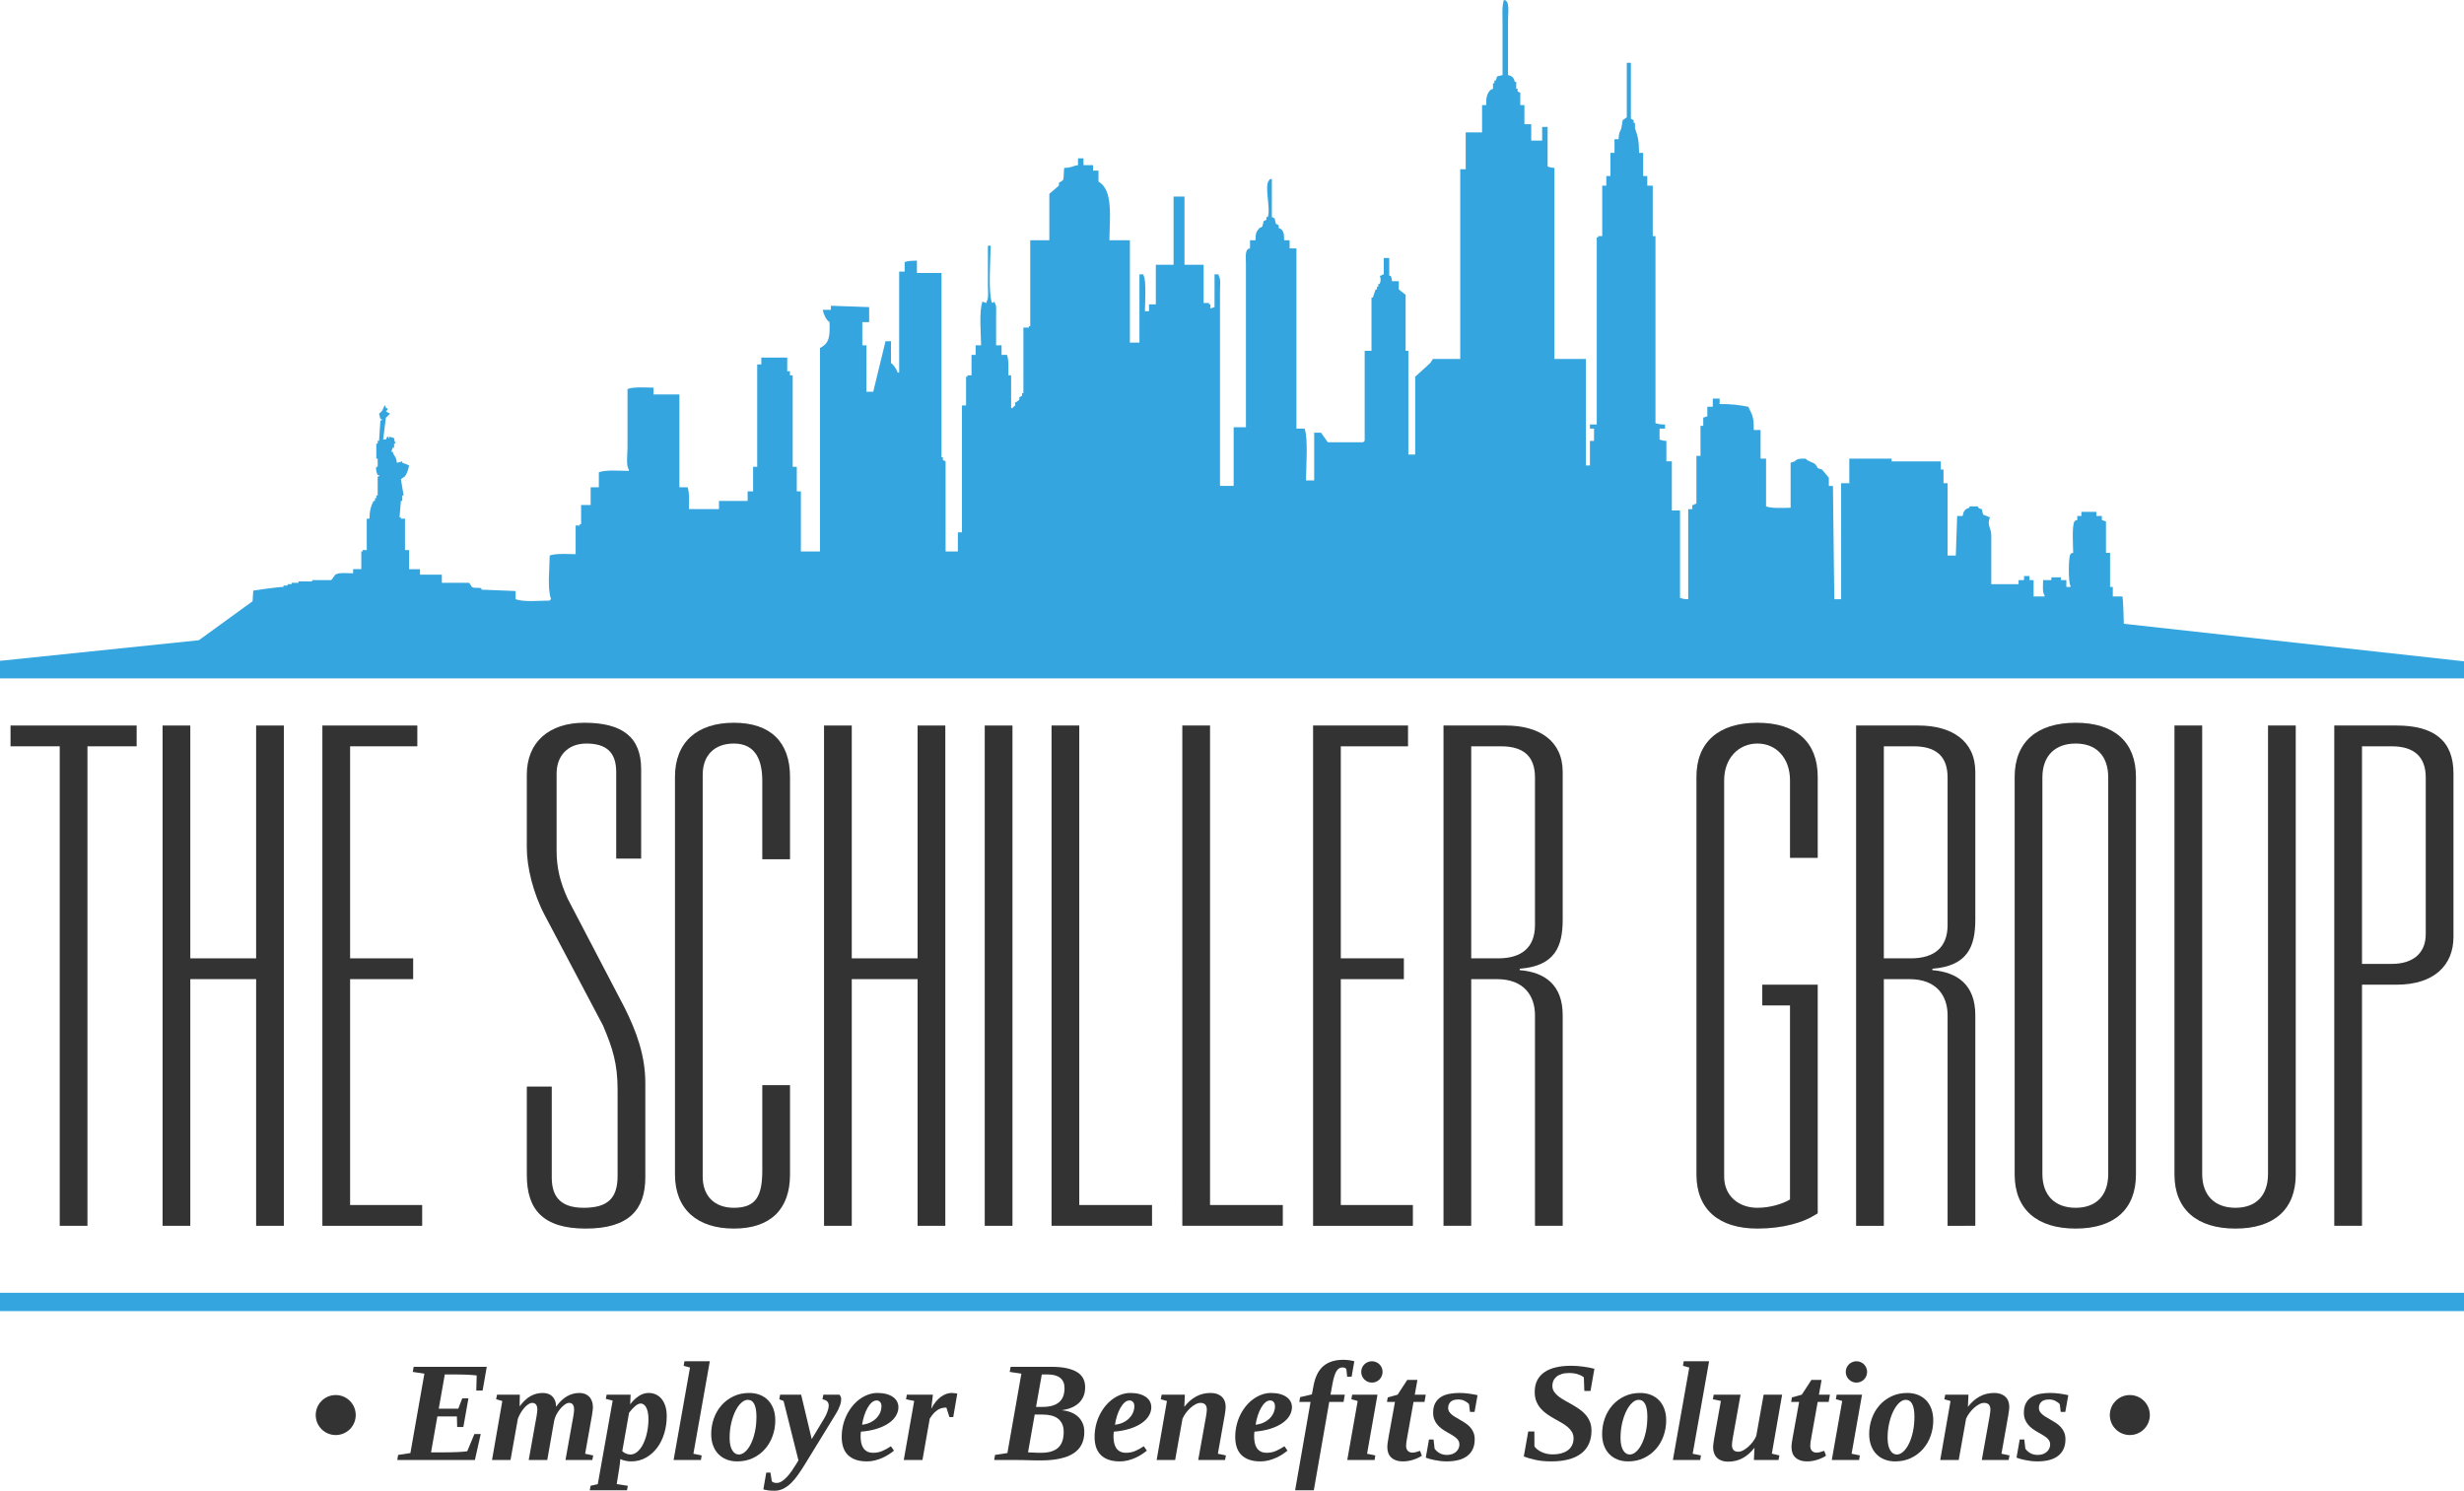 <?xml version="1.0" encoding="utf-8"?>
<!-- Generator: Adobe Illustrator 16.0.0, SVG Export Plug-In . SVG Version: 6.00 Build 0)  -->
<!DOCTYPE svg PUBLIC "-//W3C//DTD SVG 1.1//EN" "http://www.w3.org/Graphics/SVG/1.1/DTD/svg11.dtd">
<svg version="1.1" id="Layer_1" xmlns="http://www.w3.org/2000/svg" xmlns:xlink="http://www.w3.org/1999/xlink" x="0px" y="0px"
	 width="960px" height="580.882px" viewBox="20 209.372 960 580.882" style="enable-background:new 20 209.372 960 580.882;"
	 xml:space="preserve">
<g id="outline">
	<g>
		<path style="fill:#333333;" d="M175.104,776.309l4.792-0.73l5.442-30.92l-4.521-0.704l0.352-1.978h28.483l-1.624,9.232h-2.464
			l0.162-5.875c-0.56-0.072-1.214-0.136-1.963-0.189c-0.749-0.055-1.525-0.095-2.328-0.121c-0.804-0.027-1.589-0.045-2.355-0.055
			c-0.768-0.009-1.449-0.014-2.045-0.014h-3.736l-2.355,13.321h7.608l1.543-4.009h2.41l-1.977,11.155h-2.41l-0.108-4.115h-7.607
			l-2.464,13.998h4.954c1.119,0,2.171-0.014,3.154-0.04c0.984-0.026,1.873-0.059,2.667-0.095s1.476-0.082,2.045-0.136
			c0.568-0.055,0.997-0.108,1.286-0.162l2.788-6.715h2.464l-2.274,10.126H174.78L175.104,776.309z"/>
		<path style="fill:#333333;" d="M243.672,758.655c0-1.751-0.649-2.626-1.949-2.626c-0.487,0-1.038,0.212-1.652,0.636
			c-0.613,0.425-1.204,0.975-1.773,1.651c-0.568,0.677-1.073,1.431-1.516,2.261c-0.442,0.831-0.736,1.651-0.88,2.464l-2.681,15.244
			h-7.229l2.762-15.406c0.072-0.379,0.145-0.775,0.217-1.19c0.072-0.415,0.136-0.813,0.189-1.191
			c0.055-0.379,0.099-0.729,0.136-1.056c0.036-0.325,0.054-0.586,0.054-0.785c0-1.751-0.668-2.626-2.004-2.626
			c-0.487,0-1.001,0.185-1.543,0.555c-0.541,0.37-1.069,0.849-1.584,1.436c-0.515,0.587-0.984,1.251-1.408,1.989
			c-0.424,0.74-0.771,1.473-1.042,2.193l-2.87,16.083h-7.202l4.007-22.987l-2.409-0.677l0.352-1.787h8.881l-0.081,4.549
			c1.3-1.769,2.681-3.082,4.143-3.938c1.462-0.857,3.096-1.286,4.9-1.286c0.704,0,1.363,0.1,1.977,0.298
			c0.614,0.198,1.155,0.515,1.625,0.947c0.469,0.434,0.844,0.987,1.124,1.665c0.279,0.677,0.428,1.494,0.446,2.45
			c1.3-1.822,2.703-3.173,4.21-4.049c1.508-0.875,3.154-1.313,4.941-1.313c0.704,0,1.372,0.112,2.004,0.338
			c0.632,0.227,1.187,0.573,1.665,1.043s0.854,1.065,1.124,1.787s0.406,1.57,0.406,2.545c0,0.217-0.027,0.528-0.082,0.934
			c-0.054,0.406-0.112,0.841-0.176,1.301c-0.063,0.461-0.135,0.912-0.217,1.354c-0.081,0.442-0.148,0.816-0.202,1.123l-2.356,13.268
			l3.142,0.649l-0.353,1.787h-10.451l2.762-15.406c0.072-0.379,0.145-0.774,0.217-1.19c0.071-0.415,0.135-0.813,0.189-1.191
			c0.054-0.379,0.099-0.729,0.136-1.056C243.653,759.115,243.672,758.854,243.672,758.655z"/>
		<path style="fill:#333333;" d="M279.769,761.2c0,2.329-0.321,4.559-0.961,6.688c-0.642,2.131-1.566,4.003-2.775,5.618
			c-1.21,1.616-2.672,2.907-4.387,3.872c-1.715,0.966-3.638,1.449-5.767,1.449c-0.813,0-1.594-0.091-2.343-0.271
			c-0.749-0.18-1.367-0.388-1.854-0.622c-0.019,0.217-0.041,0.482-0.067,0.799c-0.027,0.315-0.059,0.637-0.095,0.962
			c-0.037,0.323-0.077,0.632-0.122,0.92c-0.045,0.289-0.077,0.515-0.095,0.678l-1.029,6.39l4.332,0.649l-0.324,1.76h-14.513
			l0.325-1.76l2.815-0.649l5.794-32.545l-2.681-0.678l0.325-1.624h9.341l-0.162,3.736c1.011-1.317,2.126-2.384,3.344-3.195
			c1.219-0.813,2.514-1.218,3.886-1.218c0.992,0,1.913,0.193,2.762,0.582c0.848,0.389,1.588,0.961,2.22,1.719
			c0.632,0.759,1.128,1.702,1.489,2.83S279.769,759.721,279.769,761.2z M272.647,762.392c0-1.083-0.086-2.013-0.257-2.788
			c-0.172-0.775-0.397-1.407-0.678-1.896c-0.279-0.488-0.6-0.849-0.961-1.083s-0.73-0.354-1.11-0.354
			c-0.632,0-1.345,0.33-2.139,0.988c-0.794,0.659-1.598,1.53-2.409,2.613l-2.654,14.973c0.434,0.434,0.952,0.758,1.558,0.976
			c0.604,0.217,1.132,0.324,1.584,0.324c0.703,0,1.371-0.186,2.003-0.556c0.632-0.369,1.209-0.88,1.733-1.529
			c0.523-0.649,0.992-1.412,1.407-2.288c0.415-0.875,0.763-1.822,1.043-2.843c0.279-1.02,0.496-2.085,0.649-3.195
			C272.569,764.625,272.647,763.511,272.647,762.392z"/>
		<path style="fill:#333333;" d="M290.16,775.849l3.222,0.649l-0.298,1.787h-10.641l6.39-36.038l-2.464-0.649l0.298-1.787h9.883
			L290.16,775.849z"/>
		<path style="fill:#333333;" d="M307.219,778.827c-1.498,0-2.87-0.244-4.115-0.731c-1.245-0.486-2.314-1.19-3.208-2.111
			c-0.894-0.92-1.584-2.039-2.071-3.357c-0.487-1.317-0.731-2.807-0.731-4.467c0-2.112,0.343-4.134,1.029-6.065
			s1.674-3.632,2.964-5.104c1.291-1.472,2.853-2.646,4.685-3.521c1.832-0.875,3.886-1.313,6.16-1.313
			c1.498,0,2.87,0.243,4.115,0.729c1.245,0.487,2.314,1.191,3.208,2.112c0.895,0.921,1.584,2.04,2.071,3.357
			c0.486,1.316,0.73,2.807,0.73,4.468c0,2.111-0.343,4.134-1.028,6.063c-0.687,1.933-1.675,3.634-2.966,5.104
			c-1.289,1.472-2.852,2.646-4.684,3.521S309.493,778.827,307.219,778.827z M314.719,761.362c0-2.111-0.278-3.728-0.839-4.847
			c-0.56-1.119-1.408-1.679-2.545-1.679c-0.849,0-1.697,0.394-2.546,1.178c-0.849,0.785-1.606,1.854-2.274,3.208
			c-0.667,1.354-1.208,2.93-1.624,4.726c-0.415,1.797-0.623,3.695-0.623,5.7c0,2.074,0.334,3.678,1.002,4.806
			s1.525,1.692,2.572,1.692c0.85,0,1.684-0.366,2.505-1.098c0.821-0.73,1.558-1.751,2.206-3.06c0.65-1.31,1.174-2.865,1.57-4.671
			C314.521,765.515,314.719,763.529,314.719,761.362z"/>
		<path style="fill:#333333;" d="M347.733,754.54c0,0.289-0.027,0.622-0.081,1.001c-0.055,0.38-0.162,0.813-0.325,1.3
			c-0.162,0.487-0.388,1.038-0.677,1.652c-0.289,0.612-0.659,1.28-1.11,2.003l-11.886,19.387c-0.885,1.443-1.771,2.798-2.653,4.063
			c-0.885,1.263-1.801,2.358-2.748,3.289c-0.948,0.93-1.954,1.664-3.02,2.207c-1.065,0.541-2.221,0.813-3.467,0.813
			c-0.505,0-0.941-0.01-1.313-0.027c-0.37-0.019-0.718-0.05-1.043-0.095s-0.646-0.1-0.961-0.162s-0.663-0.141-1.043-0.229
			l1.138-6.553h1.625l0.541,3.411c0.217,0.198,0.475,0.353,0.771,0.46c0.297,0.108,0.673,0.162,1.124,0.162
			c0.667,0,1.335-0.212,2.004-0.636c0.667-0.425,1.325-0.984,1.976-1.679c0.65-0.695,1.286-1.494,1.909-2.396
			c0.623-0.901,1.231-1.841,1.828-2.814l0.758-1.272l-5.794-23.149l-1.652-0.649l0.298-1.787h8.204l4.116,17.302l4.9-8.123
			c0.252-0.414,0.481-0.849,0.689-1.3c0.207-0.451,0.389-0.894,0.541-1.326c0.153-0.434,0.275-0.844,0.366-1.231
			c0.09-0.388,0.135-0.728,0.135-1.016c0-0.451-0.066-0.821-0.203-1.109c-0.135-0.289-0.314-0.528-0.541-0.718
			c-0.226-0.19-0.486-0.334-0.784-0.435c-0.299-0.099-0.602-0.192-0.907-0.284l0.325-1.76h6.254c0.163,0.146,0.319,0.37,0.475,0.677
			C347.656,753.818,347.733,754.16,347.733,754.54z"/>
		<path style="fill:#333333;" d="M370.033,757.708c0,1.173-0.325,2.297-0.976,3.37c-0.648,1.074-1.598,2.036-2.843,2.884
			c-1.246,0.849-2.771,1.563-4.576,2.139c-1.805,0.578-3.872,0.957-6.199,1.139c-0.02,0.071-0.036,0.186-0.055,0.339
			c-0.019,0.152-0.031,0.314-0.041,0.486c-0.009,0.172-0.019,0.353-0.026,0.541c-0.009,0.189-0.015,0.349-0.015,0.475
			c0,0.813,0.072,1.603,0.217,2.369c0.146,0.768,0.397,1.449,0.76,2.045c0.359,0.596,0.86,1.073,1.502,1.435
			c0.641,0.362,1.449,0.542,2.424,0.542c1.335,0,2.572-0.258,3.709-0.771c1.138-0.515,2.202-1.105,3.195-1.773l1.19,1.706
			c-0.56,0.47-1.219,0.952-1.977,1.448c-0.759,0.497-1.589,0.948-2.491,1.354c-0.902,0.406-1.868,0.74-2.896,1.001
			c-1.028,0.263-2.084,0.395-3.168,0.395c-1.696,0-3.163-0.222-4.399-0.664c-1.236-0.441-2.257-1.069-3.06-1.882
			c-0.805-0.813-1.399-1.806-1.787-2.979c-0.39-1.173-0.582-2.49-0.582-3.952c0-1.605,0.176-3.146,0.527-4.617
			c0.353-1.471,0.849-2.843,1.489-4.114c0.642-1.272,1.396-2.429,2.261-3.466c0.866-1.038,1.818-1.928,2.856-2.667
			c1.037-0.74,2.134-1.313,3.289-1.72c1.155-0.405,2.329-0.608,3.521-0.608c1.317,0,2.481,0.14,3.492,0.42
			c1.011,0.278,1.864,0.668,2.559,1.164c0.695,0.496,1.22,1.083,1.571,1.76C369.857,756.178,370.033,756.913,370.033,757.708z
			 M355.873,764.53c1.209-0.126,2.283-0.419,3.222-0.88c0.938-0.46,1.729-1.021,2.369-1.68c0.642-0.658,1.128-1.39,1.462-2.191
			c0.334-0.805,0.501-1.611,0.501-2.424c0-0.759-0.186-1.326-0.555-1.706c-0.37-0.38-0.81-0.568-1.313-0.568
			c-0.687,0-1.33,0.271-1.936,0.813c-0.605,0.541-1.155,1.256-1.652,2.14c-0.496,0.885-0.925,1.892-1.286,3.02
			C356.324,762.181,356.053,763.339,355.873,764.53z"/>
		<path style="fill:#333333;" d="M382.839,758.303c0.542-1.063,1.138-1.984,1.787-2.762c0.649-0.775,1.317-1.412,2.004-1.908
			s1.381-0.866,2.085-1.109c0.703-0.243,1.371-0.365,2.003-0.365c0.361,0,0.763,0.026,1.205,0.081
			c0.442,0.054,0.789,0.116,1.042,0.188l-1.57,9.125h-1.488l-1.19-3.71c-0.649,0-1.26,0.077-1.828,0.23
			c-0.567,0.152-1.114,0.4-1.638,0.744c-0.524,0.344-1.034,0.79-1.53,1.341s-0.987,1.214-1.476,1.99l-2.844,16.137h-7.282
			l4.062-23.016l-3.168-0.648l0.298-1.787h10.153L382.839,758.303z"/>
		<path style="fill:#333333;" d="M425.409,778.447c-0.993,0-1.882-0.009-2.667-0.026c-0.785-0.019-1.534-0.037-2.247-0.055
			c-0.714-0.019-1.422-0.036-2.126-0.054c-0.704-0.02-1.471-0.027-2.301-0.027h-8.72l0.325-1.978l4.819-0.73l5.441-30.92
			l-4.549-0.704l0.379-1.977h15.866c2.4,0,4.437,0.188,6.105,0.567s3.027,0.912,4.074,1.599c1.048,0.687,1.806,1.517,2.274,2.49
			c0.469,0.976,0.704,2.066,0.704,3.276c0,1.371-0.227,2.576-0.677,3.614c-0.452,1.038-1.083,1.922-1.896,2.652
			c-0.813,0.731-1.778,1.322-2.896,1.773c-1.119,0.451-2.339,0.768-3.655,0.947c1.246,0.107,2.405,0.365,3.479,0.771
			c1.074,0.406,2.004,0.961,2.789,1.665s1.403,1.558,1.854,2.56s0.677,2.151,0.677,3.451c0,3.772-1.422,6.565-4.265,8.381
			C435.355,777.539,431.095,778.447,425.409,778.447z M425.571,775.47c1.679,0,3.082-0.189,4.211-0.568
			c1.128-0.38,2.034-0.926,2.721-1.639s1.178-1.569,1.476-2.571c0.299-1.002,0.447-2.125,0.447-3.371
			c0-1.191-0.193-2.211-0.583-3.061c-0.388-0.848-0.938-1.548-1.65-2.099c-0.714-0.55-1.575-0.951-2.586-1.204
			c-1.012-0.253-2.14-0.38-3.385-0.38h-3.087l-2.6,14.729c0.632,0.036,1.246,0.063,1.842,0.081c0.523,0.037,1.073,0.061,1.651,0.068
			C424.605,775.465,425.12,775.47,425.571,775.47z M426.194,757.6c2.798,0,4.923-0.596,6.376-1.787
			c1.453-1.19,2.18-3.041,2.18-5.551c0-1.715-0.546-3.027-1.638-3.938c-1.093-0.911-2.694-1.367-4.807-1.367h-2.409l-2.247,12.645
			L426.194,757.6L426.194,757.6z"/>
		<path style="fill:#333333;" d="M468.559,757.708c0,1.173-0.324,2.297-0.975,3.37c-0.649,1.074-1.598,2.036-2.843,2.884
			c-1.246,0.849-2.771,1.563-4.576,2.139c-1.805,0.578-3.872,0.957-6.2,1.139c-0.019,0.071-0.036,0.186-0.054,0.339
			c-0.02,0.152-0.032,0.314-0.041,0.486s-0.02,0.353-0.027,0.541c-0.008,0.189-0.014,0.349-0.014,0.475
			c0,0.813,0.072,1.603,0.217,2.369c0.146,0.768,0.397,1.449,0.759,2.045c0.36,0.596,0.861,1.073,1.502,1.435
			c0.642,0.362,1.449,0.542,2.425,0.542c1.335,0,2.571-0.258,3.709-0.771c1.138-0.515,2.202-1.105,3.194-1.773l1.191,1.706
			c-0.561,0.47-1.219,0.952-1.977,1.448c-0.76,0.497-1.59,0.948-2.491,1.354c-0.902,0.406-1.868,0.74-2.897,1.001
			c-1.027,0.263-2.084,0.395-3.168,0.395c-1.696,0-3.163-0.222-4.398-0.664c-1.236-0.441-2.258-1.069-3.061-1.882
			c-0.804-0.813-1.398-1.806-1.787-2.979c-0.389-1.173-0.582-2.49-0.582-3.952c0-1.605,0.176-3.146,0.528-4.617
			c0.352-1.471,0.848-2.843,1.489-4.114c0.641-1.272,1.395-2.429,2.261-3.466c0.866-1.038,1.818-1.928,2.856-2.667
			c1.036-0.74,2.134-1.313,3.288-1.72c1.155-0.405,2.329-0.608,3.521-0.608c1.317,0,2.481,0.14,3.492,0.42
			c1.011,0.278,1.864,0.668,2.559,1.164c0.695,0.496,1.219,1.083,1.571,1.76C468.383,756.178,468.559,756.913,468.559,757.708z
			 M454.398,764.53c1.209-0.126,2.282-0.419,3.222-0.88c0.938-0.46,1.729-1.021,2.369-1.68c0.641-0.658,1.128-1.39,1.462-2.191
			c0.334-0.805,0.501-1.611,0.501-2.424c0-0.759-0.187-1.326-0.556-1.706s-0.809-0.568-1.313-0.568
			c-0.688,0-1.331,0.271-1.936,0.813c-0.605,0.541-1.155,1.256-1.652,2.14c-0.496,0.885-0.925,1.892-1.286,3.02
			S454.578,763.339,454.398,764.53z"/>
		<path style="fill:#333333;" d="M490.191,758.655c0-1.751-0.821-2.626-2.465-2.626c-0.612,0-1.264,0.185-1.948,0.555
			c-0.688,0.37-1.354,0.849-2.004,1.436s-1.245,1.25-1.787,1.989c-0.541,0.74-0.966,1.473-1.272,2.193l-2.87,16.083h-7.202
			l4.009-22.987l-2.41-0.677l0.352-1.787h9.044l-0.217,4.738c1.371-1.77,2.901-3.114,4.59-4.034
			c1.688-0.921,3.587-1.381,5.699-1.381c0.83,0,1.602,0.112,2.314,0.338c0.713,0.227,1.33,0.563,1.854,1.016
			c0.522,0.451,0.929,1.021,1.218,1.706c0.289,0.686,0.435,1.489,0.435,2.409c0,0.325-0.023,0.695-0.068,1.11
			c-0.045,0.416-0.104,0.844-0.176,1.286c-0.072,0.441-0.146,0.885-0.217,1.326c-0.072,0.442-0.146,0.854-0.216,1.231l-2.356,13.268
			l3.142,0.649l-0.353,1.787h-10.451l2.762-15.406c0.072-0.379,0.146-0.774,0.218-1.19c0.071-0.415,0.136-0.813,0.188-1.191
			s0.099-0.73,0.136-1.056C490.173,759.115,490.191,758.854,490.191,758.655z"/>
		<path style="fill:#333333;" d="M523.356,757.708c0,1.173-0.326,2.297-0.976,3.37c-0.649,1.074-1.598,2.036-2.844,2.884
			c-1.246,0.849-2.771,1.563-4.576,2.139c-1.805,0.578-3.871,0.957-6.199,1.139c-0.02,0.071-0.037,0.186-0.055,0.339
			c-0.02,0.152-0.031,0.314-0.041,0.486s-0.018,0.353-0.027,0.541c-0.009,0.189-0.014,0.349-0.014,0.475
			c0,0.813,0.072,1.603,0.217,2.369c0.146,0.768,0.396,1.449,0.758,2.045c0.362,0.596,0.863,1.073,1.505,1.435
			c0.641,0.362,1.446,0.542,2.422,0.542c1.336,0,2.571-0.258,3.711-0.771c1.137-0.515,2.201-1.105,3.194-1.773l1.189,1.706
			c-0.559,0.47-1.217,0.952-1.975,1.448c-0.761,0.497-1.591,0.948-2.492,1.354c-0.902,0.406-1.867,0.74-2.896,1.001
			c-1.028,0.263-2.086,0.395-3.168,0.395c-1.696,0-3.164-0.222-4.399-0.664c-1.236-0.441-2.257-1.069-3.06-1.882
			c-0.805-0.813-1.399-1.806-1.788-2.979c-0.389-1.173-0.582-2.49-0.582-3.952c0-1.605,0.177-3.146,0.528-4.617
			c0.352-1.471,0.848-2.843,1.488-4.114c0.64-1.272,1.395-2.429,2.262-3.466c0.865-1.038,1.818-1.928,2.855-2.667
			c1.039-0.74,2.135-1.313,3.291-1.72c1.153-0.405,2.327-0.608,3.52-0.608c1.318,0,2.482,0.14,3.492,0.42
			c1.012,0.278,1.863,0.668,2.559,1.164c0.696,0.496,1.22,1.083,1.57,1.76C523.181,756.178,523.356,756.913,523.356,757.708z
			 M509.194,764.53c1.209-0.126,2.282-0.419,3.223-0.88c0.938-0.46,1.729-1.021,2.369-1.68c0.641-0.658,1.129-1.39,1.463-2.191
			c0.334-0.805,0.5-1.611,0.5-2.424c0-0.759-0.186-1.326-0.555-1.706c-0.371-0.38-0.81-0.568-1.313-0.568
			c-0.688,0-1.332,0.271-1.938,0.813c-0.604,0.541-1.154,1.256-1.65,2.14c-0.498,0.885-0.926,1.892-1.287,3.02
			C509.646,762.181,509.376,763.339,509.194,764.53z"/>
		<path style="fill:#333333;" d="M530.606,755.649h-4.386l0.324-1.868l4.576-1.057l0.623-3.304c0.666-3.573,1.967-6.163,3.897-7.771
			c1.933-1.606,4.505-2.409,7.718-2.409c0.793,0,1.592,0.059,2.396,0.176c0.803,0.117,1.438,0.248,1.908,0.393l-1.058,6.012h-1.731
			l-0.324-3.032c-0.145-0.146-0.33-0.275-0.557-0.393c-0.226-0.117-0.545-0.178-0.961-0.178c-0.414,0-0.808,0.097-1.179,0.285
			c-0.368,0.189-0.717,0.52-1.041,0.988c-0.325,0.469-0.622,1.113-0.895,1.936s-0.523,1.864-0.758,3.127l-0.785,4.278h5.578
			l-0.488,2.815h-5.578l-6.01,34.439h-7.283L530.606,755.649z"/>
		<path style="fill:#333333;" d="M552.626,775.849l3.221,0.649l-0.297,1.787h-10.641l4.061-23.016l-2.463-0.648l0.297-1.787h9.883
			L552.626,775.849z M550.351,743.953c0-0.577,0.107-1.119,0.324-1.625c0.217-0.505,0.517-0.942,0.896-1.313
			c0.379-0.37,0.819-0.664,1.326-0.88c0.506-0.217,1.047-0.325,1.625-0.325c0.577,0,1.118,0.108,1.625,0.325
			c0.504,0.216,0.94,0.51,1.313,0.88c0.369,0.37,0.664,0.809,0.881,1.313c0.215,0.506,0.324,1.048,0.324,1.625
			c0,0.578-0.109,1.119-0.324,1.624c-0.217,0.506-0.512,0.948-0.881,1.327c-0.371,0.379-0.809,0.677-1.313,0.894
			c-0.507,0.217-1.048,0.325-1.625,0.325c-0.578,0-1.119-0.108-1.625-0.325c-0.507-0.217-0.947-0.515-1.326-0.894
			s-0.679-0.821-0.896-1.327C550.458,745.072,550.351,744.531,550.351,743.953z"/>
		<path style="fill:#333333;" d="M570.29,775.415c0.434,0,0.895-0.067,1.381-0.203c0.488-0.135,1.021-0.302,1.598-0.501l0.703,1.896
			c-0.36,0.253-0.807,0.51-1.34,0.771s-1.119,0.501-1.76,0.718c-0.642,0.218-1.318,0.394-2.031,0.528s-1.42,0.203-2.125,0.203
			c-1.154,0-2.125-0.149-2.91-0.447c-0.784-0.298-1.422-0.699-1.907-1.205c-0.488-0.505-0.841-1.092-1.058-1.76
			s-0.324-1.381-0.324-2.139c0-0.523,0.05-1.134,0.148-1.828c0.098-0.694,0.211-1.386,0.338-2.071l2.49-13.728h-3.113l0.299-1.761
			l3.845-1.056l3.764-5.769h3.953l-1.029,5.769h4.279l-0.488,2.815h-4.277l-2.465,13.781c-0.125,0.649-0.229,1.272-0.311,1.868
			c-0.082,0.596-0.121,1.056-0.121,1.381c0,0.957,0.238,1.651,0.717,2.085C569.021,775.198,569.604,775.415,570.29,775.415z"/>
		<path style="fill:#333333;" d="M594.563,770.243c0,2.744-0.921,4.859-2.763,6.35s-4.594,2.234-8.258,2.234
			c-0.775,0-1.574-0.051-2.396-0.149c-0.82-0.1-1.599-0.226-2.328-0.379c-0.73-0.153-1.386-0.312-1.963-0.474
			c-0.578-0.163-1.029-0.316-1.354-0.461l1.244-7.066h1.787l0.405,3.574c0.218,0.307,0.479,0.604,0.785,0.894
			c0.307,0.29,0.654,0.552,1.043,0.785c0.39,0.234,0.83,0.419,1.326,0.555c0.496,0.137,1.043,0.203,1.639,0.203
			c0.775,0,1.472-0.111,2.084-0.339c0.615-0.225,1.125-0.526,1.531-0.906s0.717-0.815,0.935-1.313
			c0.217-0.496,0.323-1.016,0.323-1.557c0-0.561-0.131-1.053-0.393-1.477s-0.613-0.815-1.055-1.178
			c-0.443-0.361-0.949-0.704-1.519-1.029c-0.568-0.325-1.16-0.668-1.772-1.028c-0.74-0.415-1.439-0.861-2.099-1.341
			c-0.657-0.478-1.241-1.02-1.746-1.624c-0.506-0.604-0.907-1.286-1.204-2.045c-0.3-0.758-0.447-1.624-0.447-2.599
			c0-1.518,0.274-2.775,0.826-3.777c0.551-1.002,1.291-1.791,2.221-2.369c0.93-0.577,2.012-0.982,3.248-1.219
			c1.236-0.233,2.541-0.352,3.912-0.352c1.155,0,2.344,0.081,3.561,0.243c1.219,0.162,2.396,0.369,3.535,0.622l-1.166,6.525h-1.785
			l-0.354-2.979c-0.379-0.47-0.938-0.897-1.679-1.286c-0.739-0.389-1.569-0.582-2.491-0.582c-1.371,0-2.377,0.307-3.019,0.921
			c-0.641,0.613-0.961,1.417-0.961,2.409c0,0.506,0.117,0.957,0.353,1.354c0.233,0.396,0.551,0.768,0.946,1.109
			c0.396,0.344,0.854,0.673,1.367,0.988c0.514,0.315,1.062,0.637,1.639,0.962c0.775,0.433,1.525,0.884,2.246,1.354
			c0.724,0.47,1.363,1.002,1.924,1.598c0.56,0.597,1.011,1.286,1.354,2.071C594.39,768.254,594.563,769.179,594.563,770.243z"/>
		<path style="fill:#333333;" d="M624.38,778.827c-2.365,0-4.445-0.203-6.24-0.609c-1.797-0.405-3.28-0.844-4.455-1.313l1.732-9.747
			h2.383l0.027,5.82c0.307,0.451,0.709,0.866,1.205,1.245s1.051,0.709,1.666,0.988c0.612,0.28,1.271,0.497,1.977,0.65
			c0.703,0.152,1.426,0.229,2.166,0.229c1.426,0,2.656-0.157,3.695-0.474c1.037-0.315,1.891-0.754,2.559-1.313
			c0.668-0.559,1.164-1.218,1.488-1.977c0.326-0.758,0.488-1.579,0.488-2.464c0-0.976-0.218-1.822-0.65-2.545
			c-0.434-0.723-1.006-1.376-1.719-1.963c-0.713-0.586-1.521-1.138-2.424-1.651c-0.903-0.514-1.828-1.038-2.775-1.57
			s-1.873-1.109-2.775-1.732c-0.901-0.622-1.709-1.341-2.422-2.152c-0.715-0.813-1.287-1.741-1.721-2.789
			c-0.432-1.046-0.648-2.273-0.648-3.682c0-1.733,0.32-3.236,0.961-4.509c0.642-1.273,1.57-2.332,2.789-3.182
			c1.218-0.849,2.703-1.479,4.453-1.896s3.736-0.623,5.957-0.623c1.533,0,3.104,0.107,4.711,0.325
			c1.605,0.217,3.068,0.495,4.388,0.839l-1.519,8.638h-2.408l-0.188-5.307c-0.688-0.523-1.515-0.936-2.479-1.232
			s-2.043-0.446-3.233-0.446c-1.156,0-2.148,0.136-2.979,0.405c-0.832,0.271-1.508,0.633-2.031,1.083
			c-0.522,0.452-0.911,0.979-1.164,1.584c-0.254,0.605-0.379,1.232-0.379,1.882c0,0.867,0.218,1.635,0.648,2.303
			c0.434,0.668,1.012,1.281,1.733,1.841s1.539,1.093,2.449,1.598c0.912,0.506,1.842,1.029,2.789,1.57
			c0.947,0.542,1.877,1.124,2.789,1.747c0.912,0.622,1.729,1.336,2.451,2.139c0.721,0.804,1.299,1.715,1.732,2.734
			c0.434,1.021,0.649,2.207,0.649,3.561c0,1.986-0.35,3.729-1.043,5.227c-0.695,1.499-1.711,2.748-3.047,3.75
			s-2.973,1.756-4.914,2.261C629.114,778.573,626.888,778.827,624.38,778.827z"/>
		<path style="fill:#333333;" d="M654.327,778.827c-1.5,0-2.871-0.244-4.117-0.731c-1.244-0.486-2.313-1.19-3.207-2.111
			c-0.895-0.92-1.584-2.039-2.072-3.357c-0.485-1.317-0.729-2.807-0.729-4.467c0-2.112,0.342-4.134,1.029-6.065
			c0.686-1.932,1.674-3.632,2.965-5.104c1.289-1.472,2.852-2.646,4.684-3.521c1.832-0.875,3.885-1.313,6.16-1.313
			c1.498,0,2.869,0.243,4.115,0.729c1.246,0.487,2.313,1.191,3.209,2.112c0.893,0.921,1.584,2.04,2.069,3.357
			c0.488,1.316,0.73,2.807,0.73,4.468c0,2.111-0.342,4.134-1.027,6.063c-0.688,1.933-1.676,3.634-2.965,5.104
			c-1.291,1.472-2.854,2.646-4.686,3.521S656.601,778.827,654.327,778.827z M661.827,761.362c0-2.111-0.281-3.728-0.84-4.847
			c-0.562-1.119-1.408-1.679-2.545-1.679c-0.851,0-1.697,0.394-2.545,1.178c-0.851,0.785-1.607,1.854-2.275,3.208
			c-0.668,1.354-1.209,2.93-1.625,4.726c-0.414,1.797-0.621,3.695-0.621,5.7c0,2.074,0.332,3.678,1,4.806s1.525,1.692,2.572,1.692
			c0.85,0,1.684-0.366,2.506-1.098c0.82-0.73,1.557-1.751,2.207-3.06c0.647-1.31,1.172-2.865,1.57-4.671
			C661.628,765.515,661.827,763.529,661.827,761.362z"/>
		<path style="fill:#333333;" d="M679.489,775.849l3.223,0.649l-0.299,1.787h-10.641l6.391-36.038l-2.465-0.649l0.299-1.787h9.883
			L679.489,775.849z"/>
		<path style="fill:#333333;" d="M694.788,772.438c0,1.75,0.822,2.627,2.465,2.627c0.613,0,1.264-0.187,1.949-0.557
			c0.686-0.369,1.354-0.848,2.004-1.435c0.648-0.587,1.244-1.246,1.787-1.978c0.541-0.73,0.965-1.467,1.271-2.207l2.871-16.056
			h7.201l-4.008,22.987l2.953,0.677l-0.354,1.787h-9.584l0.217-4.767c-1.372,1.771-2.901,3.114-4.59,4.034
			c-1.688,0.921-3.588,1.381-5.698,1.381c-0.851,0-1.625-0.111-2.328-0.338c-0.705-0.226-1.318-0.573-1.843-1.043
			c-0.522-0.469-0.93-1.063-1.219-1.786s-0.434-1.57-0.434-2.546c0-0.216,0.022-0.526,0.067-0.934s0.104-0.85,0.177-1.327
			c0.071-0.479,0.153-0.97,0.243-1.477c0.091-0.505,0.173-0.965,0.244-1.381l2.302-12.834l-3.142-0.648l0.353-1.787h10.45
			l-2.762,15.379c-0.072,0.379-0.145,0.776-0.217,1.191c-0.072,0.414-0.135,0.813-0.189,1.19c-0.053,0.379-0.1,0.731-0.135,1.056
			C694.806,771.977,694.788,772.238,694.788,772.438z"/>
		<path style="fill:#333333;" d="M727.757,775.415c0.433,0,0.894-0.067,1.381-0.203c0.486-0.135,1.021-0.302,1.597-0.501
			l0.705,1.896c-0.361,0.253-0.81,0.51-1.341,0.771c-0.532,0.262-1.118,0.501-1.76,0.718c-0.643,0.217-1.317,0.394-2.031,0.528
			c-0.713,0.135-1.422,0.203-2.125,0.203c-1.155,0-2.127-0.149-2.911-0.447c-0.785-0.298-1.421-0.699-1.908-1.205
			c-0.486-0.505-0.84-1.092-1.058-1.76c-0.215-0.668-0.323-1.381-0.323-2.139c0-0.523,0.049-1.134,0.147-1.828
			c0.101-0.694,0.213-1.386,0.34-2.071l2.49-13.728h-3.113l0.298-1.761l3.846-1.056l3.764-5.769h3.953l-1.029,5.769h4.277
			l-0.486,2.815h-4.278l-2.464,13.781c-0.127,0.649-0.229,1.272-0.313,1.868c-0.08,0.596-0.121,1.056-0.121,1.381
			c0,0.957,0.238,1.651,0.717,2.085C726.487,775.198,727.069,775.415,727.757,775.415z"/>
		<path style="fill:#333333;" d="M741.403,775.849l3.221,0.649l-0.297,1.787h-10.642l4.062-23.016l-2.463-0.648l0.297-1.787h9.883
			L741.403,775.849z M739.128,743.953c0-0.577,0.107-1.119,0.324-1.625c0.217-0.505,0.516-0.942,0.895-1.313
			c0.379-0.37,0.82-0.664,1.326-0.88c0.506-0.217,1.047-0.325,1.625-0.325s1.119,0.108,1.625,0.325
			c0.504,0.216,0.941,0.51,1.313,0.88c0.369,0.37,0.664,0.809,0.881,1.313c0.215,0.506,0.324,1.048,0.324,1.625
			c0,0.578-0.109,1.119-0.324,1.624c-0.217,0.506-0.513,0.948-0.881,1.327c-0.371,0.379-0.81,0.677-1.313,0.894
			c-0.506,0.217-1.047,0.325-1.625,0.325s-1.119-0.108-1.625-0.325s-0.947-0.515-1.326-0.894s-0.678-0.821-0.895-1.327
			C739.235,745.072,739.128,744.531,739.128,743.953z"/>
		<path style="fill:#333333;" d="M758.378,778.827c-1.498,0-2.869-0.244-4.115-0.731c-1.246-0.486-2.313-1.19-3.209-2.111
			c-0.893-0.92-1.584-2.039-2.069-3.357c-0.488-1.317-0.732-2.807-0.732-4.467c0-2.112,0.344-4.134,1.029-6.065
			c0.685-1.931,1.674-3.632,2.965-5.104s2.852-2.646,4.684-3.521c1.832-0.875,3.888-1.313,6.16-1.313
			c1.498,0,2.871,0.243,4.115,0.729c1.246,0.487,2.316,1.191,3.209,2.112c0.895,0.921,1.584,2.04,2.072,3.357
			c0.485,1.316,0.729,2.807,0.729,4.468c0,2.111-0.344,4.134-1.028,6.063c-0.687,1.933-1.675,3.634-2.966,5.104
			c-1.291,1.472-2.852,2.646-4.684,3.521S760.653,778.827,758.378,778.827z M765.878,761.362c0-2.111-0.279-3.728-0.84-4.847
			c-0.56-1.119-1.408-1.679-2.545-1.679c-0.849,0-1.697,0.394-2.545,1.178c-0.849,0.785-1.607,1.854-2.273,3.208
			c-0.668,1.354-1.211,2.93-1.625,4.726c-0.416,1.797-0.623,3.695-0.623,5.7c0,2.074,0.334,3.678,1.002,4.806
			s1.525,1.692,2.572,1.692c0.848,0,1.685-0.366,2.504-1.098c0.822-0.73,1.558-1.751,2.207-3.06c0.65-1.31,1.174-2.865,1.57-4.671
			C765.679,765.515,765.878,763.529,765.878,761.362z"/>
		<path style="fill:#333333;" d="M795.485,758.655c0-1.751-0.82-2.626-2.464-2.626c-0.612,0-1.264,0.185-1.948,0.555
			c-0.688,0.37-1.354,0.849-2.004,1.436c-0.65,0.587-1.246,1.25-1.787,1.989c-0.541,0.74-0.967,1.473-1.273,2.193l-2.869,16.083
			h-7.203l4.009-22.987l-2.41-0.677l0.354-1.787h9.043l-0.217,4.738c1.371-1.77,2.9-3.114,4.59-4.034
			c1.688-0.921,3.586-1.381,5.699-1.381c0.83,0,1.603,0.112,2.314,0.338c0.713,0.227,1.33,0.563,1.854,1.016
			c0.523,0.451,0.931,1.021,1.217,1.706c0.289,0.687,0.435,1.489,0.435,2.409c0,0.325-0.021,0.695-0.066,1.11
			c-0.047,0.416-0.104,0.844-0.178,1.286c-0.073,0.441-0.145,0.885-0.215,1.326c-0.072,0.442-0.146,0.854-0.217,1.231l-2.355,13.268
			l3.141,0.649l-0.354,1.787h-10.451l2.762-15.406c0.072-0.379,0.146-0.774,0.218-1.19c0.071-0.415,0.137-0.813,0.188-1.191
			c0.056-0.379,0.101-0.73,0.138-1.056C795.468,759.115,795.485,758.854,795.485,758.655z"/>
		<path style="fill:#333333;" d="M824.72,770.243c0,2.744-0.922,4.859-2.762,6.35c-1.842,1.489-4.594,2.234-8.258,2.234
			c-0.777,0-1.576-0.051-2.396-0.149c-0.821-0.1-1.598-0.226-2.33-0.379c-0.729-0.153-1.385-0.312-1.963-0.474
			c-0.576-0.163-1.026-0.316-1.354-0.461l1.246-7.066h1.786l0.406,3.574c0.217,0.307,0.479,0.604,0.785,0.894
			s0.654,0.552,1.043,0.785c0.387,0.234,0.83,0.419,1.326,0.555c0.496,0.137,1.043,0.203,1.639,0.203
			c0.775,0,1.471-0.111,2.084-0.339c0.613-0.225,1.123-0.526,1.529-0.906s0.719-0.815,0.936-1.313
			c0.215-0.496,0.324-1.016,0.324-1.557c0-0.561-0.131-1.053-0.393-1.477c-0.263-0.424-0.613-0.815-1.058-1.178
			c-0.44-0.361-0.946-0.704-1.516-1.029s-1.16-0.668-1.773-1.028c-0.739-0.415-1.438-0.861-2.1-1.341
			c-0.658-0.478-1.24-1.02-1.746-1.624c-0.504-0.604-0.906-1.286-1.205-2.045c-0.297-0.758-0.445-1.624-0.445-2.599
			c0-1.518,0.275-2.775,0.826-3.777c0.549-1.002,1.289-1.791,2.22-2.369c0.93-0.577,2.014-0.982,3.25-1.219
			c1.235-0.233,2.541-0.352,3.911-0.352c1.154,0,2.343,0.081,3.562,0.243s2.396,0.369,3.533,0.622l-1.164,6.525h-1.787l-0.353-2.979
			c-0.379-0.47-0.938-0.897-1.68-1.286c-0.74-0.389-1.57-0.582-2.49-0.582c-1.373,0-2.379,0.307-3.02,0.921
			c-0.642,0.613-0.961,1.417-0.961,2.409c0,0.506,0.117,0.957,0.352,1.354s0.551,0.768,0.947,1.109
			c0.397,0.344,0.854,0.673,1.369,0.988c0.514,0.315,1.059,0.637,1.637,0.962c0.777,0.433,1.525,0.884,2.248,1.354
			c0.721,0.47,1.363,1.002,1.922,1.598c0.56,0.597,1.013,1.286,1.354,2.071C824.548,768.254,824.72,769.179,824.72,770.243z"/>
	</g>
	<path style="fill:#34A5DE;" d="M607.543,238.622c1.643,0.375,2.262,1.036,2.658,2.659c0.178,0,0.354,0,0.533,0
		c0,0.887,0,1.772,0,2.66c0.178,0,0.354,0,0.533,0c0,0.355,0,0.708,0,1.064c0.354,0.177,0.709,0.354,1.062,0.532
		c0,1.595,0,3.191,0,4.786c0.532,0,1.065,0,1.597,0c0,2.482,0,4.965,0,7.447c0.886,0,1.772,0,2.658,0c0,2.128,0,4.255,0,6.383
		c1.42,0,2.836,0,4.257,0c0-1.773,0-3.546,0-5.319c0.709,0,1.419,0,2.127,0c0,5.141,0,10.284,0,15.424
		c0.854,0.322,1.263,0.469,2.658,0.532c0,24.818,0,49.645,0,74.464c4.077,0,8.157,0,12.234,0c0,13.825,0,27.659,0,41.486
		c0.532,0,1.063,0,1.595,0c0-3.192,0-6.382,0-9.575c0.533,0,1.066,0,1.596,0c0-1.595,0-3.192,0-4.785c-0.528,0-1.063,0-1.596,0
		c0-0.532,0-1.064,0-1.598c0.888,0,1.773,0,2.66,0c0-24.287,0-48.58,0-72.867c0.178,0,0.354,0,0.533,0c0-0.178,0-0.355,0-0.532
		c0.529,0,1.062,0,1.594,0c0-6.559,0-13.12,0-19.68c0.533,0,1.063,0,1.595,0c0-1.242,0-2.483,0-3.724c0.534,0,1.065,0,1.599,0
		c0-3.013,0-6.028,0-9.04c0.529,0,1.063,0,1.597,0c0-1.774,0-3.547,0-5.32c0.531,0,1.062,0,1.594,0
		c0.054-2.66,0.474-2.609,1.064-4.255c0.179-1.063,0.354-2.127,0.529-3.191c0.532-0.355,1.065-0.709,1.598-1.064
		c0-7.091,0-14.184,0-21.275c0.53,0,1.063,0,1.596,0c0,7.269,0,14.539,0,21.808c0.355,0.177,0.711,0.354,1.063,0.532
		c0,0.354,0,0.709,0,1.063c0.178,0,0.354,0,0.532,0c0,0.709,0,1.418,0,2.127c1.146,3.175,1.554,4.933,1.595,9.575
		c0.532,0,1.063,0,1.598,0c0,3.012,0,6.027,0,9.04c0.532,0,1.063,0,1.596,0c0,1.241,0,2.482,0,3.724c0.71,0,1.417,0,2.127,0
		c0,6.56,0,13.121,0,19.68c0.355,0,0.711,0,1.065,0c0,24.287,0,48.58,0,72.867c0.993,0.377,2.077,0.528,3.722,0.532
		c0,0.533,0,1.065,0,1.598c-0.709,0-1.419,0-2.128,0c0,1.416,0,2.835,0,4.255c0.854,0.321,1.263,0.467,2.661,0.53
		c0,2.66,0,5.32,0,7.979c0.706,0,1.418,0,2.127,0c0,6.38,0,12.765,0,19.146c1.063,0,2.128,0,3.19,0c0,11.345,0,22.694,0,34.042
		c0.915,0.344,1.669,0.507,3.191,0.532c0-11.702,0-23.406,0-35.106c0.531,0,1.063,0,1.596,0c0-0.53,0-1.063,0-1.595
		c0.178,0,0.354,0,0.531,0c0.605-0.606,0.002-0.212,1.063-0.532c0-6.205,0-12.41,0-18.617c0.533,0,1.064,0,1.598,0
		c0-3.9,0-7.8,0-11.7c0.356,0,0.708,0,1.063,0c0-1.065,0-2.13,0-3.192c0.533-0.176,1.063-0.353,1.595-0.53c0-1.242,0-2.484,0-3.725
		c0.71,0,1.42,0,2.13,0c0-1.063,0-2.127,0-3.192c0.884,0,1.772,0,2.657,0c0,0.71,0,1.42,0,2.13c4.41-0.064,7.882,0.426,11.17,1.063
		c1.587,3.398,2.14,3.618,2.127,9.042c0.888,0,1.774,0,2.659,0c0,3.723,0,7.447,0,11.17c0.711,0,1.418,0,2.128,0
		c0,6.204,0,12.409,0,18.616c2.284,0.849,6.448,0.559,9.575,0.532c0-5.852,0-11.704,0-17.552c0.53-0.178,1.062-0.355,1.595-0.533
		c0.93-1.091,2.155-1.097,4.255-1.064c0.989,1.131,2.453,1.233,3.725,2.127c0.354,0.53,0.708,1.063,1.063,1.595
		c0.531,0.177,1.064,0.354,1.596,0.533c0.888,1.064,1.773,2.127,2.66,3.19c0,1.065,0,2.129,0,3.192c0.531,0,1.063,0,1.594,0
		c0.18,14.714,0.355,29.432,0.533,44.147c0.887,0,1.772,0,2.659,0c0-15.072,0-30.144,0-45.21c1.063,0,2.127,0,3.191,0
		c0-3.192,0-6.384,0-9.574c5.496,0,10.993,0,16.487,0c0,0.355,0,0.71,0,1.064c6.382,0,12.769,0,19.147,0c0,1.063,0,2.125,0,3.19
		c0.354,0,0.709,0,1.063,0c0,1.772,0,3.545,0,5.319c0.533,0,1.063,0,1.596,0c0,9.395,0,18.794,0,28.188c1.064,0,2.129,0,3.192,0
		c0.177-5.14,0.354-10.281,0.533-15.424c0.707,0,1.416,0,2.126,0c0.327-1.844,0.876-2.749,2.658-3.19c0-0.177,0-0.354,0-0.532
		c1.064,0,2.127,0,3.191,0c0.601,0.914,0.334,0.719,1.596,1.063c0.178,0.71,0.354,1.417,0.531,2.128
		c0.89,0.355,1.773,0.709,2.66,1.064c-1.216,3.312,0.436,3.861,0.531,6.914c0,6.384,0,12.766,0,19.148c3.546,0,7.091,0,10.638,0
		c0-0.533,0-1.064,0-1.597c0.709,0,1.419,0,2.127,0c0-0.53,0-1.063,0-1.594c0.709,0,1.419,0,2.128,0c0,0.529,0,1.063,0,1.594
		c0.533,0,1.063,0,1.598,0c0,2.129,0,4.255,0,6.384c1.416,0,2.837,0,4.253,0c0-0.177,0-0.354,0-0.532
		c-0.894-0.967-0.584-4.021-0.531-5.852c1.063,0,2.127,0,3.192,0c0-0.354,0-0.708,0-1.063c1.238,0,2.48,0,3.721,0
		c0,0.355,0,0.71,0,1.063c0.712,0,1.421,0,2.128,0c0,0.887,0,1.773,0,2.661c0.533,0,1.066,0,1.598,0c0-0.177,0-0.354,0-0.532
		c-0.856-0.907-0.848-11.318,0-12.234c0.606-0.604,0-0.21,1.063-0.529c-0.057-2.537-0.549-11.031,0.533-12.234
		c0.604-0.606,0.001-0.212,1.062-0.533c0-0.529,0-1.063,0-1.595c0.533,0,1.065,0,1.597,0c0-0.532,0-1.064,0-1.597
		c1.951,0,3.9,0,5.853,0c0,0.532,0,1.064,0,1.597c0.71,0,1.417,0,2.127,0c0,0.532,0,1.065,0,1.595
		c0.531,0.179,1.063,0.355,1.596,0.533c0,4.077,0,8.157,0,12.234c0.532,0,1.064,0,1.598,0c0,4.43,0,8.863,0,13.296
		c0.354,0,0.708,0,1.063,0c0,1.241,0,2.479,0,3.723c1.242,0,2.483,0,3.726,0c0.392,1.072,0.56,10.637,0.56,10.637L980,467.065v6.648
		H847.42H123H20v-6.835l77.479-8.031l20.929-15.187l0.264-4.146c0,0,9.294-1.438,11.776-1.438c0-0.177,0-0.354,0-0.532
		c0.532,0,1.064,0,1.596,0c0-0.177,0-0.354,0-0.532c0.532,0,1.063,0,1.596,0c0-0.177,0-0.355,0-0.532c0.886,0,1.772,0,2.659,0
		c0-0.178,0-0.355,0-0.532c1.773,0,3.546,0,5.319,0c0-0.179,0-0.355,0-0.532c2.482,0,4.964,0,7.446,0
		c0.532-0.708,1.064-1.418,1.596-2.125c1.474-0.937,4.641-0.507,6.915-0.532c0-0.533,0-1.064,0-1.597c1.063,0,2.127,0,3.19,0
		c0-2.303,0-4.61,0-6.913c0.178,0,0.355,0,0.533,0c0-0.178,0-0.355,0-0.533c0.532,0,1.063,0,1.595,0c0-4.078,0-8.154,0-12.231
		c0.355,0,0.71,0,1.063,0c0.023-2.98,0.547-4.931,1.596-6.917c0.178,0,0.355,0,0.532,0c0-0.354,0-0.707,0-1.063
		c0.177,0,0.354,0,0.532,0c0-0.354,0-0.708,0-1.063c0.177,0,0.356,0,0.532,0c0-2.482,0-4.966,0-7.447c0.178,0,0.355,0,0.532,0
		c0-0.178,0-0.355,0-0.532c-0.177,0-0.354,0-0.532,0c-0.313-0.702-0.878-1.838-0.532-3.192c0.177,0,0.356,0,0.532,0
		c0-1.063,0-2.125,0-3.19c-0.176,0-0.354,0-0.532,0c0-1.95,0-3.9,0-5.853c0.177,0,0.356,0,0.532,0c0-0.352,0-0.708,0-1.063
		c0.178,0,0.355,0,0.532,0c0.178-2.66,0.355-5.317,0.533-7.979c0.176,0,0.353,0,0.531,0c0-0.175,0-0.353,0-0.53
		c-0.178,0-0.355,0-0.531,0c-0.178-0.708-0.355-1.417-0.533-2.128c1.308-0.77,1.534-1.733,2.127-3.189
		c0.606,0.606,0.212,0,0.533,1.063c0.176,0,0.354,0,0.531,0c0.403,0.703-0.083,0.958-0.531,1.063
		c0.398,0.621,0.943,0.723,1.595,1.064c-0.346,0.62-1.556,1.518-1.595,1.596c-0.355,2.837-0.71,5.675-1.063,8.512
		c0.354,0,0.708,0,1.063,0c0.176-0.354,0.354-0.71,0.531-1.063c0.178,0,0.355,0,0.533,0c0,0.177,0,0.354,0,0.532
		c0.748-0.083-0.093-0.113,0.531-0.532c0.533,0.177,1.064,0.354,1.597,0.532c0.038,1.078,0.558,1.766,0.531,2.125
		c-0.177,0-0.354,0-0.531,0c0,0.533,0,1.065,0,1.598c-0.177,0-0.356,0-0.533,0c-0.178,0.532-0.354,1.064-0.531,1.594
		c0.177,0,0.353,0,0.531,0c0.526,1.994,1.416,1.639,1.596,4.258c0.717-0.039,2.127-0.533,2.127-0.533c0,0.177,0,0.354,0,0.533
		c1.175,0.415,1.686,0.614,2.659,1.063c-0.313,1.595-0.782,3.041-1.595,4.255c-0.533,0.353-1.064,0.708-1.597,1.063
		c0.355,2.131,0.71,4.255,1.063,6.385c-0.176,0-0.354,0-0.531,0c0,0.708,0,1.418,0,2.125c-0.178,0-0.354,0-0.533,0
		c-0.178,2.13-0.354,4.257-0.531,6.384c0.178,0,0.354,0,0.531,0c0,0.177,0,0.355,0,0.533c0.533,0,1.063,0,1.597,0
		c0,4.078,0,8.153,0,12.231c0.531,0,1.063,0,1.595,0c0,2.48,0,4.965,0,7.445c1.418,0,2.837,0,4.256,0c0,0.709,0,1.42,0,2.129
		c2.836,0,5.673,0,8.51,0c0,1.063,0,2.125,0,3.19c3.545,0,7.092,0,10.637,0c0.354,0.532,0.709,1.063,1.063,1.597
		c1.095,0.676,2.321,0.104,3.724,0.531c0,0.177,0,0.354,0,0.532c4.432,0.178,8.864,0.354,13.297,0.53c0,1.064,0,2.129,0,3.194
		c3.205,1.186,9.168,0.559,13.297,0.531c0.449-0.604-0.068-0.076,0.532-0.531c-1.53-4.146-0.561-11.879-0.532-17.022
		c2.413-0.896,6.835-0.558,10.105-0.532c0-3.723,0-7.446,0-11.169c0.532,0,1.064,0,1.595,0c0-0.177,0-0.354,0-0.531
		c0.178,0,0.355,0,0.533,0c0-2.481,0-4.966,0-7.445c1.241,0,2.482,0,3.723,0c0-2.305,0-4.61,0-6.915c1.063,0,2.128,0,3.191,0
		c0-1.95,0-3.902,0-5.851c2.807-1.042,8.003-0.558,11.701-0.532c0-0.177,0-0.354,0-0.532c-1.187-1.349-0.531-6.168-0.531-8.51
		c0-7.623,0-15.25,0-22.872c2.413-0.898,6.836-0.558,10.106-0.533c0,0.887,0,1.775,0,2.662c3.367,0,6.737,0,10.104,0
		c0,12.052,0,24.111,0,36.167c1.063,0,2.127,0,3.192,0c0.756,2.024,0.558,5.664,0.531,8.509c3.899,0,7.801,0,11.701,0
		c0-1.063,0-2.127,0-3.192c3.723,0,7.447,0,11.169,0c0-1.238,0-2.479,0-3.722c0.709,0,1.418,0,2.127,0c0-3.189,0-6.382,0-9.574
		c0.533,0,1.064,0,1.596,0c0-13.295,0-26.594,0-39.891c0.532,0,1.063,0,1.596,0c0-0.885,0-1.773,0-2.658c3.368,0,6.738,0,10.104,0
		c0,1.772,0,3.545,0,5.32c0.354,0,0.71,0,1.063,0c0,0.53,0,1.063,0,1.592c0.355,0,0.71,0,1.064,0c0,11.878,0,23.759,0,35.637
		c0.532,0,1.063,0,1.595,0c0,3.192,0,6.384,0,9.574c0.533,0,1.064,0,1.597,0c0,7.8,0,15.604,0,23.404c2.481,0,4.964,0,7.445,0
		c0-26.415,0-52.838,0-79.25c3.716-2.04,3.866-4.272,3.725-10.107c-1.361-0.872-2.288-2.974-2.66-4.788c1.063,0,2.127,0,3.191,0
		c0-0.531,0-1.063,0-1.594c4.964,0.176,9.93,0.354,14.895,0.531c0,1.95,0,3.902,0,5.851c-0.888,0-1.774,0-2.661,0
		c0,3.014,0,6.029,0,9.042c0.533,0,1.063,0,1.596,0c0,6.027,0,12.054,0,18.084c0.888,0,1.773,0,2.659,0
		c1.596-6.56,3.192-13.12,4.788-19.68c0.708,0,1.418,0,2.128,0c0,2.835,0,5.673,0,8.51c1.232,0.786,2.031,2.353,2.659,3.723
		c0.176,0,0.354,0,0.531,0c0-13.119,0-26.24,0-39.359c0.709,0,1.419,0,2.127,0c0-1.241,0-2.482,0-3.724
		c1.188-0.448,2.894-0.547,4.788-0.531c0,1.595,0,3.191,0,4.787c3.19,0,6.382,0,9.572,0c0,23.932,0,47.871,0,71.803
		c0.179,0,0.355,0,0.533,0c0,0.355,0,0.71,0,1.065c0.354,0.178,0.708,0.355,1.063,0.532c0,11.7,0,23.404,0,35.104
		c1.596,0,3.191,0,4.785,0c0-2.483,0-4.965,0-7.447c0.533,0,1.065,0,1.597,0c0-16.486,0-32.979,0-49.463c0.533,0,1.064,0,1.598,0
		c0-3.725,0-7.45,0-11.172c0.175,0,0.354,0,0.53,0c0-0.177,0-0.354,0-0.532c0.533,0,1.063,0,1.597,0c0-2.657,0-5.317,0-7.977
		c0.531,0,1.063,0,1.595,0c0-1.24,0-2.482,0-3.722c0.709,0,1.418,0,2.128,0c-0.053-4.818-0.845-13.313,0.532-17.021
		c0.53,0.177,1.063,0.354,1.595,0.533c0-0.178,0-0.355,0-0.533c0.908-1.025,0.531-3.974,0.532-5.851c0-5.317,0-10.637,0-15.956
		c0.355,0,0.708,0,1.063,0c-0.049,5.636-1.013,18.152,0.532,22.339c0.354-0.178,0.709-0.355,1.063-0.533c0,0.177,0,0.354,0,0.533
		c0.799,0.896,0.529,3.095,0.532,4.786c0,3.9,0,7.802,0,11.702c0.708,0,1.419,0,2.127,0c0,1.24,0,2.482,0,3.722
		c0.708,0,1.419,0,2.127,0c0.71,1.9,0.557,5.272,0.533,7.977c0.354,0,0.708,0,1.063,0c0,4.255,0,8.512,0,12.767
		c0.18,0,0.354,0,0.532,0c0.358-0.655,0.838-0.729,1.064-1.063c0-0.354,0-0.71,0-1.065c0.532-0.355,1.063-0.709,1.596-1.064
		c0-0.355,0-0.71,0-1.063c0.354-0.178,0.709-0.355,1.063-0.533c0-0.354,0-0.709,0-1.062c0.178,0,0.354,0,0.531,0
		c0-8.51,0-17.022,0-25.532c0.709,0,1.419,0,2.128,0c0-0.177,0-0.355,0-0.531c0.178,0,0.354,0,0.532,0c0-11.168,0-22.34,0-33.508
		c2.482,0,4.964,0,7.445,0c0-6.028,0-12.057,0-18.085c1.241-1.063,2.481-2.127,3.724-3.19c0-0.355,0-0.708,0-1.064
		c0.531-0.354,1.064-0.709,1.597-1.063c0.451-0.957,0.204-3.877,0.53-4.788c2.837-0.007,3.103-0.763,5.319-1.064
		c0-0.886,0-1.772,0-2.658c0.708,0,1.418,0,2.127,0c0,0.885,0,1.771,0,2.658c1.241,0,2.482,0,3.724,0c0,0.709,0,1.418,0,2.128
		c0.708,0,1.419,0,2.127,0c0,1.418,0,2.837,0,4.255c5.796,3.413,4.355,13.791,4.255,22.872c2.66,0,5.319,0,7.979,0
		c0,13.296,0,26.595,0,39.89c1.241,0,2.482,0,3.723,0c0-8.862,0-17.729,0-26.593c0.532,0,1.064,0,1.597,0c0,0.177,0,0.354,0,0.531
		c1.138,1.268,0.577,11.104,0.531,13.829c0.531,0,1.064,0,1.597,0c0-0.886,0-1.773,0-2.66c0.886,0,1.771,0,2.659,0
		c0-5.141,0-10.283,0-15.424c2.305,0,4.608,0,6.915,0c0-8.864,0-17.729,0-26.594c1.418,0,2.835,0,4.255,0c0,8.864,0,17.73,0,26.594
		c2.479,0,4.963,0,7.444,0c0,4.964,0,9.93,0,14.895c0.709,0,1.419,0,2.127,0c0,0.177,0,0.353,0,0.531c0.18,0,0.355,0,0.533,0
		c0,0.533,0,1.063,0,1.596c0.532-0.178,1.063-0.355,1.596-0.533c0-4.255,0-8.509,0-12.764c0.532,0,1.063,0,1.596,0
		c0,0.177,0,0.354,0,0.531c0.901,1.037,0.531,3.966,0.531,5.851c0,5.141,0,10.284,0,15.425c0,20.208,0,40.423,0,60.634
		c1.772,0,3.547,0,5.32,0c0-7.623,0-15.248,0-22.87c1.594,0,3.188,0,4.786,0c0-17.02,0-34.043,0-51.062c0-4.254,0-8.51,0-12.764
		c0-1.793-0.315-4.348,0.53-5.319c0.605-0.605,0.003-0.211,1.064-0.532c0-1.063,0-2.127,0-3.191c0.71,0,1.416,0,2.129,0
		c0-2.756,0.354-3.435,1.594-4.787c0.354-0.178,0.71-0.355,1.063-0.532c0.179-0.709,0.355-1.418,0.531-2.127
		c0.354-0.177,0.71-0.355,1.065-0.532c0-0.355,0-0.71,0-1.063c0.176,0,0.354,0,0.53,0c1.27-3.359-1.515-12.069,0.533-14.36
		c0.604-0.607,0-0.212,1.063-0.533c0,4.965,0,9.93,0,14.894c0.354,0.177,0.71,0.354,1.063,0.531c0.176,0.71,0.353,1.419,0.53,2.128
		c0.354,0.176,0.71,0.354,1.064,0.532c0,0.354,0,0.708,0,1.063c0.354,0.177,0.709,0.355,1.063,0.532
		c1.009,1.139,1.008,2.021,1.064,4.255c0.708,0,1.418,0,2.128,0c0,1.063,0,2.127,0,3.191c0.887,0,1.771,0,2.659,0
		c0,23.4,0,46.808,0,70.209c1.063,0,2.129,0,3.19,0c1.443,3.917,0.559,14.948,0.532,20.21c1.063,0,2.127,0,3.191,0
		c0-6.203,0-12.41,0-18.617c0.886,0,1.771,0,2.658,0c0.886,1.242,1.773,2.484,2.658,3.725c4.61,0,9.22,0,13.829,0
		c0.448-0.604-0.066-0.078,0.533-0.533c0-11.7,0-23.404,0-35.104c0.885,0,1.771,0,2.659,0c0-6.914,0-13.83,0-20.743
		c0.177,0,0.354,0,0.53,0c0.355-1.064,0.71-2.129,1.063-3.191c0.179,0,0.354,0,0.533,0c0-0.355,0-0.71,0-1.065
		c0.176,0,0.353,0,0.529,0c0-0.354,0-0.709,0-1.063c0.178,0,0.355,0,0.533,0c0.55-1.264,0.422-2.403,0-3.191
		c0.177,0,0.354,0,0.532,0c0.605-0.605,0.002-0.21,1.063-0.531c0-2.128,0-4.255,0-6.382c0.71,0,1.419,0,2.127,0
		c0,2.304,0,4.609,0,6.914c0.179,0,0.354,0,0.532,0c0.436,0.774,0.371,0.906,0.532,2.127c0.886,0,1.771,0,2.661,0
		c0,1.064,0,2.127,0,3.192c0.885,0.708,1.771,1.417,2.658,2.127c0,7.267,0,14.538,0,21.807c0.354,0,0.709,0,1.063,0
		c0,13.472,0,26.951,0,40.421c0.888,0,1.772,0,2.66,0c0-10.103,0-20.21,0-30.317c1.949-1.771,3.9-3.544,5.85-5.317
		c0.354-0.532,0.709-1.065,1.063-1.595c3.546,0,7.094,0,10.638,0c0-24.642,0-49.291,0-73.931c0.712,0,1.418,0,2.128,0
		c0-4.788,0-9.575,0-14.361c2.127,0,4.255,0,6.382,0c0-3.546,0-7.092,0-10.638c0.533,0,1.065,0,1.597,0
		c-0.033-3.003,0.281-4.332,1.598-5.85c0.354-0.177,0.707-0.354,1.063-0.532c0-0.708,0-1.419,0-2.127c0.178,0,0.354,0,0.532,0
		c0-0.355,0-0.709,0-1.064c0.179,0,0.354,0,0.533,0c0.176-0.533,0.354-1.064,0.53-1.597c0.708-0.176,1.418-0.354,2.127-0.531
		c0-6.56,0-13.121,0-19.68c0-3.144-0.315-7.271,0.531-9.574c1.068,0.305,0.462-0.063,1.064,0.532
		c1.072,1.218,0.53,5.291,0.531,7.446C607.543,224.438,607.543,231.531,607.543,238.622z"/>
	<g>
		<path style="fill:#333333;" d="M43.273,500.185h-19.17v-8.1h49.142v8.1H54.073v186.844h-10.8V500.185L43.273,500.185z"/>
		<path style="fill:#333333;" d="M83.341,492.085h10.801v90.722h25.65v-90.722h10.8v194.943h-10.8v-96.121h-25.65v96.121H83.341
			V492.085z"/>
		<path style="fill:#333333;" d="M145.603,492.085h36.99v8.1h-26.19v82.622h24.57v8.102h-24.57v88.021h28.08v8.102h-38.88V492.085
			L145.603,492.085z"/>
		<path style="fill:#333333;" d="M234.972,668.128c0,6.48,2.43,11.88,12.42,11.88c9.181,0,13.23-3.51,13.23-12.42v-33.479
			c0-10.261-1.89-16.2-5.67-25.11l-22.681-42.931c-4.59-8.641-7.021-18.9-7.021-26.46v-28.353c0-12.689,8.641-20.25,22.411-20.25
			c14.58,0,22.14,5.4,22.14,18.091v34.83h-9.72v-33.751c0-7.83-4.05-11.069-11.61-11.069s-11.61,5.13-11.61,11.609v30.241
			c0,6.479,1.351,12.15,4.32,18.63l22.141,42.391c4.59,9.182,8.1,18.632,8.1,29.432v36.721c0,12.42-6.21,19.98-23.22,19.98
			c-16.74,0-22.951-7.562-22.951-20.79v-34.562h9.721V668.128L234.972,668.128z"/>
		<path style="fill:#333333;" d="M282.977,512.065c0-13.5,8.641-21.062,22.951-21.062c14.311,0,21.87,7.561,21.87,21.062v32.131
			h-10.801v-30.512c0-7.829-2.43-14.581-11.069-14.581c-7.561,0-12.15,4.591-12.15,12.15v156.604c0,7.56,4.59,12.148,12.15,12.148
			c8.641,0,11.069-4.59,11.069-14.58v-33.21h10.801v34.83c0,13.5-7.561,21.062-21.87,21.062c-14.311,0-22.951-7.562-22.951-21.062
			V512.065z"/>
		<path style="fill:#333333;" d="M341.053,492.085h10.801v90.722h25.65v-90.722h10.8v194.943h-10.8v-96.121h-25.65v96.121h-10.801
			V492.085z"/>
		<path style="fill:#333333;" d="M403.665,492.085h10.801v194.943h-10.801V492.085z"/>
		<path style="fill:#333333;" d="M429.693,492.085h10.8v186.843h28.351v8.102h-39.149L429.693,492.085L429.693,492.085z"/>
		<path style="fill:#333333;" d="M480.642,492.085h10.801v186.843h28.351v8.102h-39.15L480.642,492.085L480.642,492.085z"/>
		<path style="fill:#333333;" d="M531.591,492.085h36.99v8.1H542.39v82.622h24.57v8.102h-24.57v88.021h28.082v8.102h-38.881V492.085
			L531.591,492.085z"/>
		<path style="fill:#333333;" d="M582.403,492.085h24.301c12.959,0,22.139,5.94,22.139,18.09v57.513
			c0,10.529-2.969,18.09-16.739,19.17v0.539c9.721,0.812,16.739,5.671,16.739,17.552v82.081h-10.799v-82.081
			c0-7.29-4.051-14.04-14.852-14.04h-9.99v96.121h-10.799V492.085z M603.733,582.807c9.18,0,14.311-4.319,14.311-12.96v-57.512
			c0-8.37-4.59-12.15-13.229-12.15h-11.611v82.622H603.733L603.733,582.807z"/>
		<path style="fill:#333333;" d="M706.604,593.066h21.602v89.102l-1.352,0.811c-4.318,2.7-12.148,5.131-22.14,5.131
			c-15.121,0-23.762-7.562-23.762-21.062V512.065c0-13.5,8.641-21.062,23.762-21.062c15.119,0,23.49,7.561,23.49,21.062v31.591
			h-10.801v-30.241c0-8.64-5.4-14.31-12.689-14.31c-7.291,0-12.961,5.67-12.961,14.31v154.443c0,7.56,5.67,12.148,12.961,12.148
			c5.129,0,9.99-1.62,12.689-3.239v-75.602h-10.802v-8.1H706.604z"/>
		<path style="fill:#333333;" d="M743.159,492.085h24.301c12.961,0,22.141,5.94,22.141,18.09v57.513
			c0,10.529-2.971,18.09-16.739,19.17v0.539c9.721,0.812,16.739,5.671,16.739,17.552v82.081H778.8v-82.081
			c0-7.29-4.049-14.04-14.85-14.04h-9.99v96.121h-10.801V492.085z M764.489,582.807c9.182,0,14.311-4.319,14.311-12.96v-57.512
			c0-8.37-4.59-12.15-13.229-12.15h-11.61v82.622H764.489L764.489,582.807z"/>
		<path style="fill:#333333;" d="M852.188,667.048c0,13.5-8.371,21.062-23.49,21.062c-15.121,0-23.763-7.562-23.763-21.062V512.065
			c0-13.5,8.642-21.062,23.763-21.062c15.119,0,23.49,7.561,23.49,21.062V667.048z M841.386,512.335
			c0-8.64-4.858-13.229-12.688-13.229s-12.961,4.59-12.961,13.229v154.443c0,8.64,5.131,13.229,12.961,13.229
			s12.688-4.59,12.688-13.229V512.335z"/>
		<path style="fill:#333333;" d="M914.446,492.085v174.963c0,13.5-8.369,21.062-23.49,21.062s-23.76-7.562-23.76-21.062V492.085
			h10.799v174.693c0,8.64,5.131,13.229,12.961,13.229s12.688-4.59,12.688-13.229V492.085H914.446z"/>
		<path style="fill:#333333;" d="M929.458,492.085h24.301c14.58,0,22.14,5.94,22.14,18.63v63.723c0,11.069-7.56,18.63-22.14,18.63
			h-13.502v93.962h-10.799V492.085z M951.868,584.967c7.83,0,13.229-3.78,13.229-11.609v-61.021c0-8.37-4.86-12.15-13.229-12.15
			h-11.611v84.782L951.868,584.967L951.868,584.967z"/>
	</g>
	<path style="fill:#34A5DE;" d="M20,713.127h960v7.133H20V713.127z"/>
	<circle style="fill:#333333;" cx="849.804" cy="760.768" r="7.795"/>
	<circle style="fill:#333333;" cx="150.804" cy="760.768" r="7.795"/>
</g>
</svg>
